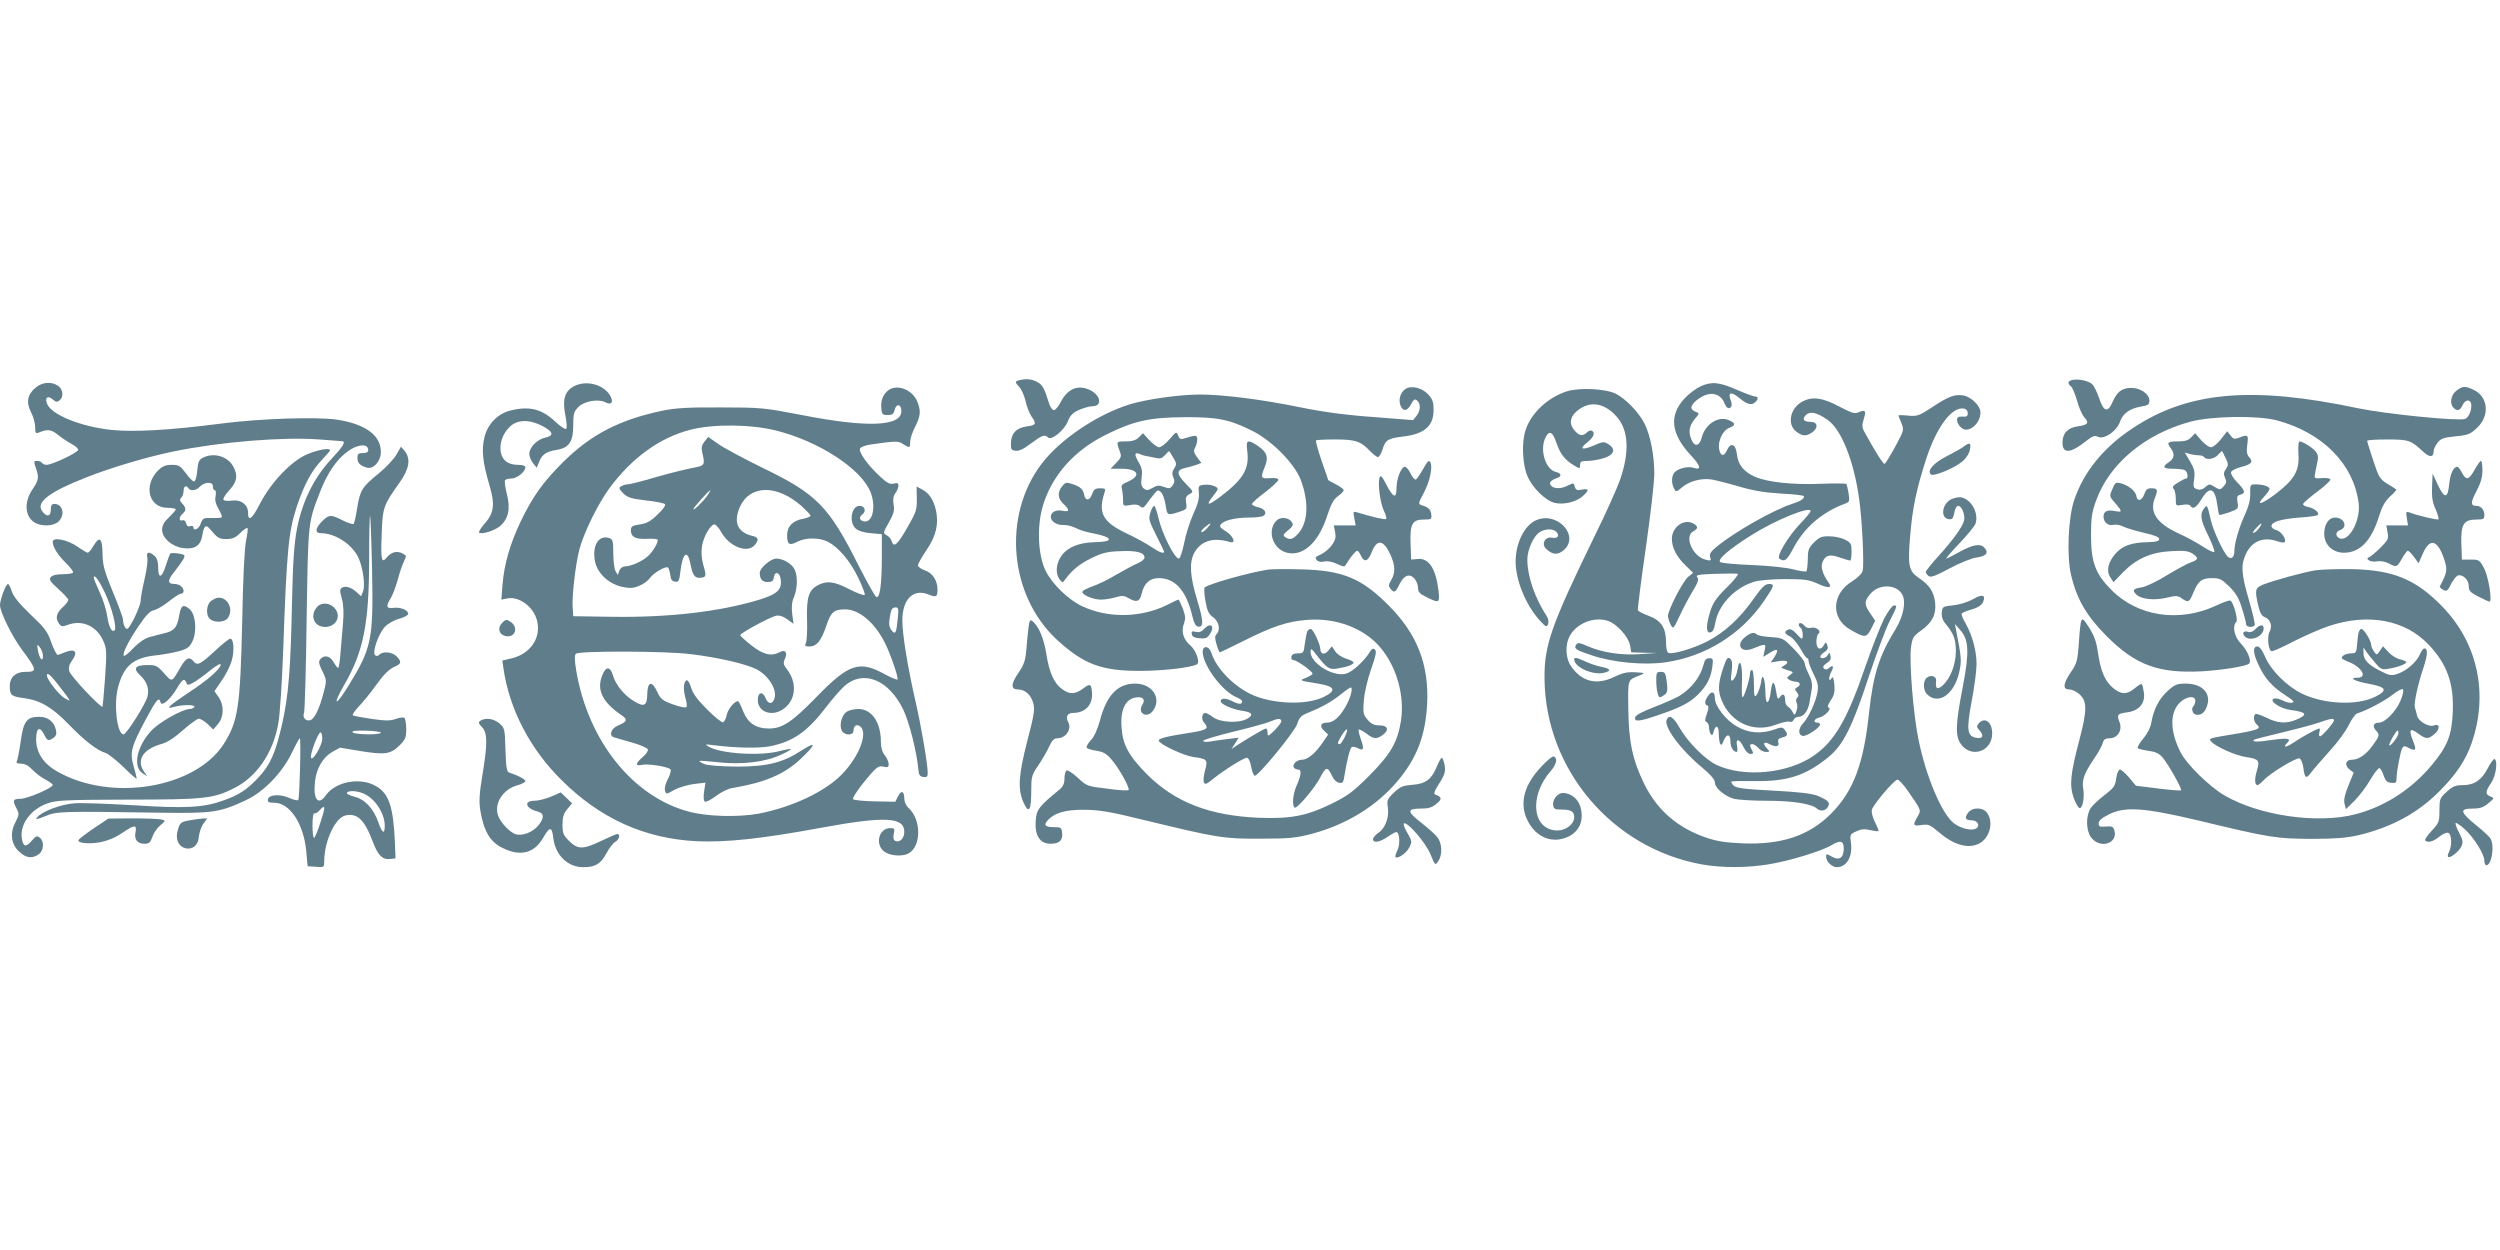 <?xml version="1.0" standalone="no"?>
<!DOCTYPE svg PUBLIC "-//W3C//DTD SVG 20010904//EN"
 "http://www.w3.org/TR/2001/REC-SVG-20010904/DTD/svg10.dtd">
<svg version="1.0" xmlns="http://www.w3.org/2000/svg"
 width="1280pt" height="640pt" viewBox="0 0 1280 640"
 preserveAspectRatio="xMidYMid meet">
<g transform="translate(0,640) scale(0.1,-0.1)"
fill="#607d8b" stroke="none">
<path d="M5218 4453 c-23 -6 -22 -9 1 -35 11 -11 25 -43 32 -72 6 -28 20 -63
30 -78 27 -38 24 -45 -22 -51 -54 -7 -81 -34 -83 -84 -1 -34 2 -38 24 -41 17
-2 43 10 79 38 57 42 70 47 87 30 17 -17 83 37 101 82 12 31 26 45 57 59 23
10 54 19 69 19 55 0 42 61 -19 86 -60 25 -110 1 -145 -68 -11 -21 -26 -38 -33
-38 -8 0 -20 17 -26 38 -23 75 -33 93 -61 107 -27 15 -57 17 -91 8z"/>
<path d="M10608 4454 c-22 -6 -23 -18 -4 -33 7 -6 21 -39 31 -74 9 -34 26 -72
37 -84 26 -28 18 -39 -34 -46 -51 -7 -78 -35 -78 -83 0 -59 41 -56 121 8 33
26 43 30 62 21 31 -14 95 30 111 77 14 42 49 68 106 78 38 6 45 11 45 31 0 34
-47 66 -96 65 -47 -2 -70 -20 -94 -75 -24 -53 -44 -47 -67 21 -10 30 -26 63
-36 73 -19 18 -74 29 -104 21z"/>
<path d="M182 4415 c-42 -35 -49 -75 -23 -126 12 -22 21 -56 21 -75 0 -31 3
-35 18 -29 45 19 64 17 100 -12 20 -17 52 -37 70 -47 17 -9 32 -22 32 -29 0
-14 -133 -77 -162 -77 -9 0 -20 5 -23 10 -3 6 -15 10 -25 10 -18 0 -18 -2 -5
-40 15 -43 13 -59 -17 -103 -45 -64 -42 -139 7 -171 35 -23 100 -21 125 4 35
35 21 90 -22 90 -13 0 -18 -8 -18 -31 0 -36 -24 -37 -46 -3 -29 44 42 97 226
169 128 51 317 107 451 134 239 49 559 75 744 61 61 -5 113 -9 118 -9 19 -2 2
-29 -59 -94 -87 -94 -146 -214 -173 -352 -15 -77 -21 -164 -26 -380 -7 -346
-18 -478 -51 -624 -33 -145 -60 -207 -121 -272 -58 -62 -99 -89 -178 -117
-102 -37 -193 -42 -458 -25 -133 8 -271 13 -307 10 -68 -5 -164 -41 -189 -71
-12 -14 -5 -13 40 5 60 25 78 26 584 18 276 -4 309 1 444 64 90 42 184 138
234 240 20 42 39 77 42 77 7 0 -1 -309 -8 -316 -4 -4 -24 1 -45 10 -48 22
-105 18 -110 -6 -3 -15 4 -18 32 -18 80 0 151 -108 164 -248 l7 -77 43 -3 c42
-3 42 -3 42 30 1 103 56 221 109 233 61 13 98 -22 141 -138 25 -66 49 -90 87
-85 l28 3 -3 80 c-8 183 -30 252 -97 290 -79 47 -206 24 -256 -46 -40 -57 -67
-23 -56 72 8 67 41 122 88 149 l40 22 108 -18 c124 -20 152 -15 198 31 29 29
33 40 33 83 0 28 -5 54 -10 57 -6 3 -25 1 -44 -6 -27 -10 -52 -10 -122 0 -48
7 -92 15 -97 18 -5 3 9 24 31 47 21 22 59 68 82 101 47 65 73 91 108 105 27
12 28 24 2 50 -22 22 -69 27 -88 8 -8 -8 -15 -9 -22 -2 -15 15 18 110 51 145
15 16 46 34 73 41 25 7 46 18 46 25 0 19 -39 35 -72 31 -38 -6 -44 6 -20 45
11 17 28 61 38 97 9 36 24 78 31 93 8 16 13 30 11 32 -34 28 -69 25 -98 -9
-26 -33 -31 -14 -26 113 5 144 8 152 91 269 51 71 59 122 27 163 l-19 22 -23
-40 c-12 -22 -53 -66 -91 -97 -86 -70 -95 -85 -110 -176 -6 -41 -15 -78 -18
-82 -4 -4 -29 4 -55 17 -63 32 -71 31 -107 -4 -35 -36 -38 -61 -6 -61 73 0
159 -56 192 -125 23 -50 36 -140 24 -172 l-10 -26 -22 20 c-28 26 -58 35 -76
24 -12 -8 -12 -16 -1 -55 9 -32 11 -73 6 -129 -4 -45 -10 -115 -13 -154 -3
-40 -8 -73 -12 -73 -3 0 -14 14 -23 30 -18 32 -48 39 -68 15 -10 -12 -8 -24
11 -62 22 -46 22 -48 6 -109 -22 -85 -48 -138 -71 -142 -22 -5 -39 17 -29 38
3 8 10 224 13 480 8 504 6 490 70 655 37 94 84 164 142 205 43 32 92 39 101
16 7 -19 -1 -26 -30 -26 -18 0 -23 -6 -23 -24 0 -26 13 -40 47 -50 34 -11 73
32 73 80 0 85 -78 142 -222 165 -105 16 -400 6 -598 -20 -263 -34 -445 -44
-561 -32 -157 17 -307 78 -328 134 -13 31 4 44 29 22 16 -14 22 -15 35 -5 22
18 18 57 -7 74 -34 24 -82 20 -116 -9z m1723 -936 c7 -356 -2 -397 -122 -592
-68 -110 -83 -101 -18 11 97 169 125 312 125 642 0 123 2 221 5 219 2 -3 7
-129 10 -280z m45 -830 c0 -13 -138 -11 -145 2 -5 7 18 9 69 8 42 -1 76 -6 76
-10z m-300 -31 c0 -35 -53 -123 -58 -96 -4 20 37 128 49 128 5 0 9 -14 9 -32z
m207 -279 c60 -23 112 -100 113 -166 0 -47 -13 -41 -33 17 -25 71 -69 118
-123 131 -24 6 -41 15 -38 20 7 12 47 11 81 -2z m-216 -149 c-14 -44 -29 -80
-33 -80 -5 0 -8 30 -8 66 0 36 4 63 9 60 4 -3 16 3 26 14 32 35 33 22 6 -60z"/>
<path d="M2940 4423 c-49 -25 -62 -69 -45 -151 7 -38 9 -65 3 -68 -5 -3 -31
14 -57 39 -68 64 -133 79 -228 55 -65 -16 -117 -70 -133 -138 -15 -64 -9 -125
25 -241 31 -103 25 -146 -27 -204 -17 -20 -28 -38 -25 -42 12 -11 77 9 107 33
43 37 55 90 35 165 -8 34 -13 65 -9 70 3 5 18 9 33 9 28 0 71 35 71 58 0 7
-15 12 -38 12 -49 0 -80 22 -88 65 -8 45 10 95 46 130 39 37 99 39 167 4 57
-30 61 -50 13 -60 -40 -9 -80 -50 -80 -83 0 -13 9 -34 19 -47 l19 -24 12 29
c14 38 36 54 87 62 66 10 88 41 88 125 0 61 3 71 26 95 31 31 103 43 139 24
29 -15 42 -1 27 29 -31 61 -122 87 -187 54z"/>
<path d="M8705 4421 c-22 -10 -59 -38 -82 -63 -78 -86 -68 -179 33 -288 53
-56 57 -79 14 -65 -27 9 -76 -3 -95 -22 -17 -17 -19 -56 -4 -84 10 -19 11 -19
40 5 38 33 100 49 153 41 22 -4 86 -20 140 -36 71 -21 132 -31 213 -36 63 -3
116 -9 118 -13 7 -11 -15 -26 -60 -40 -93 -30 -288 -140 -383 -217 -33 -27
-41 -39 -36 -55 6 -19 3 -20 -22 -14 -68 16 -113 120 -64 146 26 14 25 26 -1
40 -47 26 -109 -19 -109 -78 0 -46 23 -91 70 -137 l39 -38 -24 -19 c-28 -22
-105 -171 -105 -202 1 -11 7 -32 14 -45 13 -23 14 -22 45 44 17 37 47 94 67
127 28 46 33 62 24 73 -10 11 5 14 92 17 57 2 108 2 115 0 6 -2 -19 -34 -56
-70 -53 -52 -71 -79 -84 -121 -23 -71 -23 -114 0 -109 12 2 20 17 25 48 16 93
100 182 201 212 24 7 93 13 157 13 100 0 122 -3 168 -24 55 -25 75 -22 54 7
-31 43 -42 81 -30 106 15 34 37 40 89 21 24 -8 47 -15 52 -15 4 0 7 20 7 45 0
40 -3 46 -32 61 -18 10 -54 18 -80 18 -41 1 -52 -4 -80 -31 -28 -28 -32 -39
-32 -87 -1 -30 -4 -57 -7 -61 -4 -3 -35 1 -68 10 -35 9 -128 19 -211 22 -82 3
-155 10 -162 15 -18 12 45 66 156 136 126 80 306 153 306 125 0 -5 -22 -32
-48 -59 -67 -70 -129 -173 -111 -185 27 -17 38 -8 71 54 55 105 145 183 261
227 27 10 28 12 22 53 -4 23 -9 45 -11 49 -2 3 -62 4 -132 1 -142 -6 -273 8
-337 36 -58 26 -86 62 -92 115 -6 53 -32 63 -51 21 -13 -29 -27 -32 -36 -9
-17 43 10 109 49 124 33 12 31 25 -4 39 -53 23 -121 -21 -138 -89 -11 -43 -35
-50 -51 -15 -19 41 -14 74 14 108 26 31 26 31 5 39 -12 4 -21 13 -21 21 0 21
43 56 80 67 40 11 75 -6 90 -46 10 -25 24 -31 34 -15 4 5 2 21 -4 35 -14 39 5
42 47 7 40 -33 62 -38 81 -19 16 16 15 28 -3 28 -7 0 -50 16 -94 35 -89 39
-128 43 -186 16z"/>
<path d="M4563 4410 c-34 -14 -55 -53 -51 -97 3 -35 6 -38 33 -38 23 0 30 5
35 25 9 36 35 32 35 -5 0 -79 -175 -86 -515 -19 -188 36 -203 38 -410 38 -171
1 -232 -3 -300 -17 -220 -47 -363 -121 -506 -262 -104 -103 -158 -179 -220
-309 -53 -112 -83 -217 -91 -319 l-6 -77 30 6 c60 12 133 -41 152 -111 24 -88
-31 -171 -127 -195 l-50 -12 5 -36 c30 -212 136 -416 298 -576 198 -197 424
-299 690 -313 149 -7 333 12 640 69 327 60 425 55 425 -21 0 -32 -22 -56 -45
-47 -10 4 -13 14 -9 36 6 27 4 30 -18 30 -58 0 -79 -82 -32 -119 29 -23 92
-28 125 -11 67 36 67 174 0 234 -12 11 -21 31 -21 47 0 39 -16 45 -32 12 l-14
-28 -104 2 c-57 1 -107 6 -112 11 -5 5 21 45 58 91 62 75 70 81 96 76 23 -6
28 -3 28 13 0 11 -9 31 -20 45 -13 16 -20 40 -20 70 0 99 -47 167 -115 167
-22 0 -50 -7 -61 -15 -25 -17 -38 -69 -24 -96 14 -26 60 -26 60 0 0 26 17 36
35 21 40 -33 -6 -153 -93 -243 -86 -90 -257 -170 -428 -203 -105 -19 -265 -15
-359 11 -287 77 -515 364 -575 723 -9 56 -9 77 -1 85 15 15 459 14 586 -2 148
-18 288 -51 341 -79 59 -32 102 -101 90 -145 -8 -34 -33 -35 -46 -2 -15 38
-40 32 -40 -9 0 -66 81 -89 139 -40 58 48 61 133 9 199 -17 22 -19 30 -9 52
15 33 1 49 -27 34 -43 -23 -84 -13 -144 34 -32 25 -58 49 -58 53 1 11 151 92
182 99 18 4 37 -2 59 -18 l32 -23 -7 51 c-4 35 -2 61 9 86 18 43 20 106 4 140
-13 30 -59 57 -94 57 -29 0 -85 -48 -85 -73 0 -32 13 -47 40 -47 22 0 29 5 32
23 5 37 33 27 36 -15 4 -49 -21 -71 -112 -99 -202 -61 -459 -91 -751 -87
l-200 3 -3 45 c-4 57 14 217 34 295 22 86 96 236 154 315 116 157 259 260 416
300 117 30 310 28 440 -5 217 -55 431 -194 480 -312 29 -69 15 -153 -26 -153
-27 0 -36 21 -15 36 22 16 13 44 -14 44 -42 0 -56 -83 -20 -116 13 -12 42 -21
78 -24 l56 -5 0 -125 c-1 -138 -10 -203 -28 -197 -6 2 -47 75 -92 163 -151
301 -213 364 -485 496 -102 50 -207 106 -234 126 l-50 35 -19 -24 c-14 -17
-17 -31 -12 -54 16 -67 15 -69 -50 -81 -33 -6 -117 -27 -187 -47 -70 -21 -135
-37 -145 -37 -10 0 -25 -5 -33 -10 -13 -8 -11 -13 11 -36 23 -22 40 -27 115
-36 49 -5 93 -14 98 -19 6 -5 -8 -26 -37 -53 -35 -35 -56 -46 -91 -51 -39 -6
-46 -11 -46 -30 0 -34 23 -46 79 -44 28 2 53 0 57 -3 8 -9 -20 -59 -48 -85
-27 -26 -88 -53 -118 -53 -12 0 -24 -9 -29 -22 l-8 -22 -12 21 c-6 12 -11 53
-11 92 0 61 -3 70 -20 76 -53 17 -87 -33 -75 -112 12 -79 94 -143 185 -143 31
0 79 25 97 50 19 27 83 64 93 54 5 -5 10 -22 12 -39 2 -22 9 -31 24 -33 19 -3
22 3 28 55 11 93 37 111 51 36 11 -59 23 -75 53 -71 29 3 30 9 11 73 -7 24 -9
59 -5 87 7 50 44 113 64 113 7 0 23 -18 35 -40 42 -74 132 -109 170 -67 24 27
21 41 -10 48 -77 18 -99 70 -65 148 51 114 189 117 316 5 25 -23 46 -45 46
-49 0 -5 -17 -12 -37 -16 -54 -9 -83 -39 -83 -85 0 -47 11 -54 52 -33 43 23
114 22 157 0 55 -29 114 -98 155 -184 22 -45 37 -85 33 -88 -4 -4 -39 9 -78
29 -77 40 -114 45 -159 22 -49 -25 -61 -61 -58 -177 2 -57 -1 -111 -6 -120 -7
-15 -3 -18 18 -18 37 0 60 28 86 104 24 73 39 86 98 86 70 0 150 -67 202 -170
29 -57 72 -182 65 -189 -3 -3 -32 9 -63 26 -132 73 -185 56 -352 -116 -124
-127 -174 -161 -242 -161 -68 0 -109 28 -133 88 -11 29 -23 52 -26 52 -19 0
-51 -40 -58 -69 -3 -19 -12 -36 -19 -39 -7 -2 -43 27 -81 65 -49 49 -73 81
-82 111 -7 24 -17 41 -23 39 -16 -5 -19 -46 -7 -89 7 -21 9 -43 6 -48 -3 -5
-32 0 -68 13 -55 20 -64 27 -82 65 -27 59 -50 53 -51 -13 -1 -59 -16 -67 -68
-35 -50 30 -93 83 -107 130 -15 51 -38 50 -57 -2 -28 -72 5 -136 102 -201 31
-21 27 -32 -20 -52 -35 -14 -48 -51 -21 -60 6 -2 47 -14 90 -26 44 -12 81 -28
84 -36 3 -7 -9 -24 -26 -39 -38 -32 -40 -48 -3 -40 30 7 131 -9 145 -23 4 -4
-1 -27 -13 -49 -13 -24 -19 -49 -15 -61 6 -19 7 -18 48 5 24 13 69 26 101 30
l58 7 -7 -45 c-4 -28 -3 -48 4 -52 5 -4 31 9 56 28 25 19 62 38 83 41 167 28
267 70 350 148 80 76 84 94 10 47 -101 -66 -179 -85 -338 -85 -84 1 -146 6
-164 13 -16 7 -27 14 -25 16 2 2 46 -1 98 -7 118 -13 239 1 318 38 31 14 54
27 52 29 -2 3 -29 -2 -59 -10 -102 -26 -305 -13 -365 25 -17 11 -14 11 25 6
119 -15 232 -17 292 -6 119 24 191 74 288 201 32 42 74 90 94 108 97 85 227
32 301 -122 31 -65 69 -216 77 -306 2 -28 8 -36 26 -38 17 -3 22 2 22 19 0 45
-33 239 -61 361 -41 178 -69 349 -69 421 0 108 55 164 132 134 42 -17 48 -14
48 25 0 46 -26 85 -65 98 -19 6 -35 18 -35 26 0 7 20 43 44 78 49 72 63 133
48 204 -13 54 -35 88 -71 106 l-28 15 1 -62 c1 -57 -3 -69 -49 -149 -51 -89
-69 -104 -80 -68 -3 11 -15 25 -26 30 -18 10 -18 13 12 65 25 45 30 62 24 92
-4 27 -1 44 9 58 9 11 16 28 16 38 0 13 -5 16 -24 11 -20 -5 -35 3 -74 40 -61
57 -106 121 -99 139 3 8 27 17 54 21 132 19 142 19 167 2 34 -21 36 -21 36 12
0 15 11 49 25 76 29 57 31 83 11 131 -22 53 -86 84 -133 65z m-941 -547 c-24
-33 -72 -80 -72 -70 0 8 80 97 87 97 2 0 -5 -12 -15 -27z m974 -635 c-7 -72
-12 -80 -33 -53 -10 14 -13 32 -8 59 7 48 12 56 32 56 13 0 15 -9 9 -62z"/>
<path d="M7197 4409 c-26 -15 -38 -54 -27 -84 13 -34 36 -31 55 6 13 25 19 28
31 18 19 -16 18 -52 -4 -79 l-17 -21 -205 16 c-141 10 -258 26 -375 50 -195
40 -394 65 -510 65 -107 0 -274 -24 -360 -50 -168 -52 -359 -181 -453 -306
-202 -268 -164 -676 82 -902 135 -123 226 -157 421 -157 119 0 266 17 294 34
16 10 -5 71 -34 96 -36 30 -48 71 -34 110 10 28 9 41 -5 79 -10 25 -20 46 -22
46 -3 0 -27 -11 -54 -25 -134 -68 -303 -72 -437 -10 -71 32 -157 115 -190 184
-39 80 -45 227 -13 333 47 155 161 283 324 363 140 70 223 88 401 89 171 1
231 -12 349 -71 99 -50 213 -166 245 -248 44 -115 39 -222 -14 -279 -26 -28
-41 -32 -65 -16 -13 9 -10 14 15 35 25 20 28 28 19 42 -15 24 -58 28 -78 8
-50 -50 -21 -144 50 -164 82 -23 163 48 207 182 22 67 35 91 58 107 16 12 29
25 29 30 0 5 -18 19 -40 30 -22 11 -40 21 -40 23 0 1 -15 46 -34 99 -18 54
-31 100 -28 103 3 3 48 5 99 5 103 0 130 -9 177 -59 17 -17 35 -31 41 -31 7 0
17 18 24 40 14 47 27 56 106 65 108 13 155 54 155 136 0 39 -5 55 -27 79 -31
34 -86 48 -116 29z"/>
<path d="M12576 4399 c-28 -22 -35 -66 -14 -87 19 -19 34 -14 46 13 13 29 39
33 44 8 6 -28 -12 -72 -31 -78 -37 -12 -413 26 -549 55 -543 115 -871 86
-1155 -104 -147 -97 -249 -223 -297 -366 -31 -91 -39 -287 -16 -385 29 -122
79 -209 181 -311 148 -149 266 -193 490 -181 104 6 228 26 241 40 13 13 -9 67
-42 101 -35 36 -46 90 -24 112 10 10 -14 99 -30 109 -4 3 -37 -8 -72 -25 -190
-89 -404 -57 -539 81 -81 81 -103 142 -103 279 0 88 4 116 26 177 68 189 250
341 483 404 108 29 347 33 445 6 232 -63 389 -222 416 -420 12 -83 -42 -192
-90 -185 -27 4 -33 34 -7 43 44 14 25 65 -24 65 -32 0 -55 -35 -55 -83 0 -56
43 -97 101 -97 81 0 140 60 179 185 16 52 31 78 57 103 20 17 34 34 32 36 -2
2 -23 15 -46 29 -38 24 -44 34 -72 119 -17 51 -31 96 -31 101 0 4 46 7 103 7
110 0 121 -4 184 -63 32 -30 53 -29 53 2 0 10 9 30 20 44 17 22 32 27 92 33
64 6 76 11 110 43 67 62 58 160 -17 195 -43 21 -57 20 -89 -5z"/>
<path d="M8021 4396 c-98 -32 -184 -113 -211 -201 -20 -63 -15 -174 11 -234
25 -59 94 -126 140 -136 45 -10 106 4 139 32 38 32 38 44 -1 36 -25 -5 -31 -2
-36 15 -5 20 -7 20 -34 7 -35 -19 -73 -19 -88 -1 -12 14 -2 27 32 39 25 9 21
24 -8 31 -53 13 -83 115 -52 176 19 39 37 30 56 -28 20 -57 43 -87 90 -115 30
-18 31 -18 31 2 0 18 6 21 38 21 20 0 57 6 82 14 54 16 65 46 26 71 -23 15
-28 15 -76 -6 -61 -26 -77 -18 -32 17 32 26 41 48 22 59 -6 3 -17 -1 -26 -10
-22 -21 -42 -16 -67 17 -27 36 -15 73 32 105 61 41 130 26 189 -41 60 -69 66
-176 18 -319 -14 -41 -75 -178 -137 -303 -217 -446 -253 -549 -251 -719 4
-465 347 -869 807 -951 103 -18 226 -18 343 1 103 17 268 67 316 96 48 29 66
25 66 -15 0 -48 -23 -64 -61 -42 -28 16 -29 16 -29 -2 0 -23 30 -52 54 -52 51
0 82 54 73 124 -6 42 -5 45 26 59 25 12 43 14 72 7 22 -5 41 -7 43 -5 2 1 -6
22 -18 45 -12 24 -19 52 -16 64 6 25 111 150 130 154 7 2 30 -23 52 -54 73
-106 71 -100 52 -135 -26 -44 -23 -50 20 -43 35 5 43 2 88 -36 76 -66 151 -88
207 -59 54 28 76 108 41 157 -21 30 -77 30 -98 0 -19 -26 -13 -38 20 -38 28 0
44 -27 23 -41 -22 -15 -78 -2 -115 26 -62 47 -144 241 -182 432 -26 127 -47
389 -38 466 7 52 11 59 51 88 59 42 79 83 73 144 -7 55 -29 90 -85 127 -50 34
-56 62 -43 213 11 141 32 240 81 392 54 167 133 273 195 261 11 -2 19 -12 19
-23 0 -16 -6 -20 -27 -18 -21 1 -28 -3 -28 -17 0 -22 25 -50 45 -50 38 0 75
43 75 89 0 32 -46 78 -86 86 -45 8 -78 -4 -166 -63 -63 -41 -72 -44 -118 -40
-27 3 -50 3 -50 1 0 -2 7 -20 15 -39 14 -35 14 -37 -31 -120 -25 -46 -50 -86
-54 -89 -7 -4 -47 59 -107 169 -9 17 -10 31 -1 59 14 44 9 51 -24 37 -21 -10
-35 -6 -102 29 -84 45 -136 52 -186 26 -64 -33 -82 -116 -34 -154 32 -25 52
-26 82 -5 33 23 29 54 -7 54 -37 0 -46 13 -25 35 21 21 55 14 109 -23 72 -48
137 -211 164 -408 15 -102 26 -334 18 -366 -4 -15 -25 -36 -55 -55 -105 -65
-109 -190 -8 -247 74 -43 82 -42 106 4 l21 42 -25 37 c-32 46 -32 62 0 100 44
53 135 51 164 -4 20 -37 5 -111 -34 -175 -85 -138 -115 -234 -136 -425 -28
-267 -80 -405 -195 -521 -113 -113 -253 -160 -454 -152 -90 4 -133 11 -190 31
-144 50 -247 141 -312 272 -60 123 -80 215 -82 384 -2 156 -5 148 58 173 30
12 30 13 -23 16 -41 2 -65 -3 -108 -24 -90 -44 -167 -24 -221 56 -27 39 -30
106 -8 150 35 68 125 105 198 81 46 -16 104 -80 113 -125 l6 -36 67 -2 66 -1
-85 -6 c-98 -7 -193 7 -270 40 -43 19 -53 20 -60 8 -13 -20 -2 -27 79 -54 107
-37 270 -52 378 -36 204 29 388 143 504 313 54 79 57 88 26 88 -20 0 -36 -16
-80 -78 -69 -98 -145 -168 -234 -215 -69 -36 -176 -68 -200 -60 -8 3 -13 24
-13 56 0 73 -26 111 -89 134 -28 10 -53 23 -55 29 -2 6 16 148 40 315 24 167
44 340 44 384 0 95 -20 196 -50 256 -28 56 -94 125 -145 152 -51 27 -189 34
-254 13z"/>
<path d="M5988 4151 c-19 -22 -43 -41 -53 -41 -9 0 -32 16 -50 36 l-33 36 -21
-21 c-15 -15 -34 -21 -66 -21 -50 0 -50 0 -33 -47 11 -30 10 -35 -17 -63 l-29
-30 56 0 c86 0 103 -36 31 -67 -29 -12 -34 -18 -29 -36 3 -12 6 -37 6 -56 0
-33 1 -33 36 -27 23 5 41 3 51 -6 13 -11 18 -9 32 10 9 13 26 35 38 50 20 25
23 26 38 11 9 -9 19 -38 23 -65 8 -54 9 -54 69 -35 39 13 41 15 36 46 -4 27
-1 35 17 45 22 12 22 12 -20 55 -48 49 -48 70 2 80 18 4 43 11 56 16 l23 9
-22 29 c-17 23 -19 33 -10 49 6 11 11 31 11 43 0 22 -7 23 -67 4 -18 -6 -25
-2 -31 15 -8 22 -10 21 -44 -19z m19 -94 c18 -30 18 -35 5 -55 -11 -17 -12
-28 -5 -45 8 -17 7 -28 -3 -42 -12 -17 -18 -18 -45 -8 -24 9 -35 9 -58 -5 -25
-14 -31 -14 -45 -3 -13 11 -15 24 -11 56 5 32 2 49 -15 78 -24 41 -22 54 7 42
10 -5 27 -10 38 -11 11 -2 31 -6 45 -9 19 -5 31 -1 44 14 11 12 20 21 22 21 1
0 11 -15 21 -33z"/>
<path d="M11371 4151 c-18 -23 -41 -41 -51 -41 -10 0 -32 16 -50 36 l-31 36
-20 -21 c-15 -16 -32 -21 -69 -21 -53 0 -58 -5 -35 -36 21 -28 18 -51 -10 -70
-36 -24 -31 -34 19 -34 24 0 51 -3 60 -6 16 -6 23 -44 9 -44 -5 0 -23 -9 -42
-21 -25 -15 -31 -23 -22 -32 6 -6 11 -28 11 -49 0 -39 0 -39 34 -33 20 4 36 2
40 -4 13 -21 31 -11 58 34 42 69 69 57 81 -33 3 -24 7 -46 10 -48 2 -2 25 4
51 13 46 17 48 19 42 52 -4 27 -2 34 14 38 29 8 25 22 -16 64 -21 22 -34 44
-31 52 3 8 26 19 51 26 53 13 64 26 42 50 -12 13 -15 29 -10 64 7 51 4 54 -42
36 -24 -9 -30 -7 -44 12 l-17 21 -32 -41z m24 -96 c15 -30 15 -36 2 -56 -12
-16 -13 -27 -5 -45 9 -19 8 -28 -7 -44 -17 -19 -19 -19 -46 -3 -26 16 -29 16
-48 -1 -13 -12 -27 -16 -41 -11 -20 6 -22 12 -16 52 5 37 1 52 -21 91 l-27 45
25 -7 c13 -4 34 -7 46 -7 12 0 25 -4 28 -9 10 -17 51 -11 70 10 10 11 19 20
21 20 2 0 10 -16 19 -35z"/>
<path d="M6386 4090 c12 -90 -21 -145 -139 -234 -63 -47 -76 -46 -37 3 30 39
31 40 10 51 -12 6 -35 10 -53 8 -31 -3 -32 -5 -29 -42 3 -27 -5 -58 -28 -107
-17 -38 -39 -105 -47 -149 -9 -44 -21 -80 -27 -80 -23 0 -88 131 -106 213 -7
31 -17 57 -21 57 -4 0 -13 -15 -19 -34 -10 -32 -8 -41 29 -115 23 -44 41 -83
41 -86 0 -12 -24 -3 -64 24 -23 16 -81 48 -128 70 -122 58 -147 104 -113 209
7 19 4 22 -23 22 -25 0 -32 -6 -41 -31 -11 -33 -34 -35 -40 -3 -5 29 -19 42
-59 55 -32 11 -37 10 -54 -11 -25 -31 -23 -62 7 -90 33 -31 32 -43 -5 -35 -32
7 -60 -7 -60 -31 0 -23 30 -43 63 -42 18 1 46 -6 62 -14 17 -9 46 -19 65 -23
81 -16 111 -27 107 -38 -2 -8 -29 -12 -73 -13 -84 -2 -145 -29 -174 -77 -24
-38 -26 -86 -5 -113 15 -19 15 -19 30 1 35 47 73 78 134 108 54 26 80 33 147
35 84 4 124 -7 124 -33 0 -8 -17 -22 -37 -30 -21 -9 -69 -35 -107 -57 -38 -23
-92 -50 -120 -59 -28 -10 -52 -22 -54 -28 -5 -15 53 -41 94 -41 20 0 54 5 76
12 34 10 44 9 69 -6 38 -22 55 -16 64 23 12 54 41 81 88 81 84 0 141 -64 172
-195 7 -33 17 -51 28 -53 30 -6 30 26 -3 134 -38 125 -42 196 -14 246 35 60
97 78 181 53 35 -11 17 33 -24 57 -26 16 -31 23 -22 34 16 20 75 34 144 34 33
0 66 4 74 9 21 14 6 37 -28 44 -17 4 -31 11 -31 16 0 6 30 33 68 61 37 29 67
57 67 63 0 8 -15 11 -42 9 -48 -4 -50 1 -28 56 21 49 13 76 -32 107 -56 38
-65 34 -57 -25z m-206 -395 c-13 -14 -26 -22 -29 -19 -3 3 5 14 18 25 33 27
39 24 11 -6z"/>
<path d="M11768 4075 c6 -85 -21 -131 -117 -204 -73 -55 -105 -63 -58 -13 15
16 27 33 27 39 0 12 -33 23 -72 23 -26 0 -28 -2 -27 -47 1 -32 -8 -67 -26
-106 -31 -66 -55 -149 -55 -189 0 -32 -17 -45 -35 -27 -23 24 -73 132 -85 184
-19 82 -19 83 -36 61 -22 -30 -17 -59 23 -140 20 -42 34 -78 30 -82 -4 -4 -30
9 -59 28 -29 19 -86 50 -126 68 -111 51 -149 110 -118 183 16 40 13 47 -21 47
-18 0 -27 -8 -34 -30 -13 -35 -36 -40 -41 -9 -4 25 -41 55 -81 65 -24 6 -29 2
-42 -31 -16 -36 -15 -37 15 -71 37 -43 37 -48 0 -41 -40 9 -60 -1 -60 -28 0
-29 24 -49 51 -42 12 3 35 -1 50 -9 16 -8 64 -22 106 -32 54 -12 78 -22 78
-32 0 -11 -15 -15 -61 -16 -81 -2 -127 -18 -163 -59 -38 -44 -48 -88 -26 -121
l16 -25 47 49 c69 71 145 105 248 110 66 4 89 1 109 -12 33 -22 32 -32 -7 -45
-18 -6 -73 -36 -123 -66 -49 -31 -107 -58 -128 -62 -46 -7 -52 -15 -28 -38 27
-24 93 -30 156 -15 46 11 56 11 76 -4 34 -23 38 -21 60 32 25 59 42 72 96 72
38 0 49 -6 88 -44 33 -33 49 -60 64 -111 12 -37 21 -73 21 -81 0 -15 35 -19
44 -5 3 5 -10 62 -29 127 -40 137 -43 181 -15 240 31 64 90 87 159 63 18 -6
35 -9 38 -5 12 12 -17 56 -42 62 -14 3 -25 13 -25 20 0 22 46 36 142 44 48 3
91 9 94 13 12 11 -15 34 -47 41 -17 3 -29 10 -27 16 1 5 34 34 73 63 38 28 68
57 67 62 -2 6 -21 9 -44 7 -40 -3 -40 -2 -34 28 3 16 9 44 12 60 5 22 1 36
-12 51 -19 21 -66 49 -81 49 -5 0 -7 -29 -5 -65z m-200 -377 c-8 -12 -21 -24
-29 -26 -8 -3 -3 7 10 22 30 32 39 34 19 4z"/>
<path d="M10055 4114 c-11 -9 -51 -31 -88 -50 -67 -34 -102 -74 -81 -93 12
-13 123 33 162 67 19 16 35 41 38 60 7 35 -1 39 -31 16z"/>
<path d="M1575 4075 c-81 -33 -185 -141 -244 -254 -41 -80 -61 -94 -61 -45 0
40 -36 67 -81 61 -22 -3 -42 -1 -45 4 -3 6 10 28 30 49 40 44 45 74 21 120
-27 53 -100 75 -155 47 -21 -10 -26 -21 -30 -67 -3 -33 -10 -55 -17 -55 -6 0
-25 19 -42 43 -28 37 -35 42 -72 42 -31 0 -47 -7 -69 -28 -77 -77 -49 -192 47
-192 24 0 43 -4 43 -8 0 -4 -16 -22 -35 -41 -25 -23 -35 -41 -35 -63 0 -42 48
-85 105 -94 61 -9 93 12 101 66 8 50 18 57 41 29 37 -44 45 -49 83 -49 30 0
46 7 70 31 17 17 34 29 37 25 3 -3 0 -32 -7 -63 -8 -36 -16 -194 -20 -418 -10
-436 -21 -507 -93 -622 -145 -229 -578 -301 -854 -143 -71 40 -107 96 -108
163 0 59 17 72 40 28 17 -35 23 -37 50 -18 13 10 16 21 11 41 -10 42 -41 66
-85 66 -64 0 -81 -22 -95 -126 -7 -49 -16 -95 -20 -102 -5 -8 2 -12 22 -12 19
0 38 -10 58 -31 16 -17 46 -40 66 -50 21 -11 38 -23 38 -28 0 -15 -130 -71
-166 -71 -38 0 -41 -8 -19 -50 14 -27 13 -32 -6 -70 -30 -56 -22 -115 21 -152
34 -32 65 -35 98 -12 26 18 30 65 6 85 -14 11 -20 10 -40 -14 -29 -34 -42 -34
-50 -1 -19 75 38 159 130 191 45 16 93 18 411 19 392 0 439 5 546 60 114 57
198 181 224 330 8 43 19 212 25 374 18 514 27 607 70 738 40 118 77 185 135
245 19 20 35 38 35 42 0 13 -60 3 -115 -20z m-485 -166 c0 -11 4 -19 10 -19 5
0 7 -13 4 -30 -5 -20 0 -40 15 -66 12 -20 19 -39 16 -42 -3 -4 -26 -5 -51 -4
-42 1 -46 -1 -56 -28 -9 -29 -38 -42 -38 -19 0 6 -7 8 -16 5 -11 -4 -18 1 -21
15 -3 12 -11 18 -19 15 -19 -7 -18 18 1 34 19 16 19 29 -2 52 -13 14 -14 21
-5 30 7 7 12 22 12 35 0 24 14 31 25 13 10 -16 41 -12 59 9 9 10 28 19 41 19
18 0 25 -6 25 -19z"/>
<path d="M7287 4000 c-15 -27 -32 -52 -37 -55 -6 -3 -17 10 -27 29 -9 20 -23
36 -30 36 -19 0 -43 -61 -43 -111 0 -54 -17 -48 -52 20 -21 41 -29 50 -34 37
-11 -28 2 -130 21 -170 10 -20 15 -39 12 -43 -6 -5 -68 9 -146 33 -23 7 -24 6
-17 -29 l7 -37 -56 0 -56 0 7 -35 c5 -29 1 -41 -19 -69 -14 -18 -40 -39 -57
-46 -24 -10 -28 -15 -19 -27 8 -9 22 -12 39 -8 17 4 42 -1 65 -12 37 -17 38
-17 49 1 20 33 47 66 55 66 4 0 13 -11 19 -25 17 -37 37 -30 56 20 26 67 61
61 95 -15 25 -55 26 -93 4 -130 -14 -24 -14 -31 -4 -44 19 -23 25 -20 44 18
23 49 51 62 77 36 11 -11 20 -33 20 -48 0 -23 8 -32 45 -50 65 -32 67 -30 60
36 -14 111 -49 165 -105 160 l-35 -3 -3 84 c-3 100 9 121 70 121 37 0 39 2 36
26 -3 26 -14 37 -51 48 -16 5 -15 11 12 61 32 60 48 134 34 159 -7 12 -14 5
-36 -34z"/>
<path d="M12670 3995 c-29 -53 -44 -56 -65 -15 -9 17 -19 30 -24 30 -19 0 -36
-36 -41 -88 -7 -75 -24 -77 -58 -5 l-27 58 -3 -68 c-2 -51 2 -78 18 -114 11
-25 18 -49 15 -52 -5 -5 -110 20 -151 36 -15 5 -16 2 -11 -30 l6 -37 -56 0
-55 0 6 -36 c7 -32 3 -39 -36 -78 -24 -24 -50 -46 -58 -49 -25 -9 10 -28 42
-21 15 3 39 -1 57 -10 41 -22 43 -21 69 24 12 22 26 40 30 40 5 0 19 -14 32
-32 l23 -32 23 52 c35 80 76 68 109 -34 17 -52 14 -67 -23 -136 -2 -4 6 -12
17 -18 18 -9 23 -6 40 29 11 21 27 41 34 44 25 9 57 -21 57 -53 0 -25 7 -33
50 -55 27 -14 52 -25 56 -25 16 0 -6 134 -29 173 -21 40 -25 42 -67 42 l-45 0
-3 82 c-3 99 12 123 78 123 35 0 40 3 40 23 0 27 -17 47 -41 47 -31 0 -30 18
1 76 21 41 30 70 30 105 0 27 -3 49 -8 49 -4 0 -18 -20 -32 -45z"/>
<path d="M9993 3845 c-49 -21 -61 -97 -16 -103 18 -3 23 3 29 32 3 21 12 36
20 36 18 0 37 -47 30 -75 -8 -33 -56 -99 -129 -180 -37 -40 -67 -78 -67 -83 0
-5 6 -15 14 -21 11 -9 34 -1 108 39 55 29 114 53 141 56 49 7 61 26 35 52 -20
20 -59 13 -124 -23 -34 -19 -65 -35 -69 -35 -4 0 26 35 68 79 41 43 78 88 82
101 16 52 -19 119 -70 133 -11 3 -34 0 -52 -8z"/>
<path d="M7864 3736 c-59 -26 -104 -117 -104 -211 0 -95 51 -220 121 -299 33
-36 38 -39 45 -22 4 11 2 27 -6 40 -63 97 -100 206 -100 291 0 49 30 117 61
139 29 20 73 21 89 1 16 -20 5 -33 -24 -28 -35 7 -56 -32 -30 -57 33 -31 59
-33 90 -7 85 73 -34 202 -142 153z"/>
<path d="M270 3626 c0 -27 26 -68 69 -110 22 -22 38 -43 35 -48 -3 -4 -27 -8
-53 -8 -31 0 -53 -5 -61 -15 -10 -12 -4 -22 39 -61 28 -25 51 -50 51 -56 0 -5
-13 -23 -30 -38 -32 -30 -38 -56 -17 -84 11 -15 17 -15 42 -6 76 29 151 -5
185 -84 16 -37 17 -55 8 -186 -6 -80 -12 -147 -13 -148 -8 -9 -165 158 -170
181 -5 19 -1 35 15 57 30 42 15 60 -33 42 -17 -7 -36 -14 -41 -15 -6 -1 -20
27 -33 62 -19 57 -33 75 -107 145 -58 56 -88 93 -96 119 -6 20 -15 37 -19 37
-11 0 -41 -80 -41 -108 0 -35 61 -159 112 -228 79 -106 80 -114 16 -114 -48 0
-78 -28 -78 -72 0 -47 8 -54 70 -62 85 -11 146 -46 232 -135 79 -82 145 -133
188 -146 14 -4 55 -37 93 -73 37 -37 67 -63 67 -58 0 4 -7 33 -16 63 -20 70
-13 99 63 241 54 101 68 117 75 86 5 -24 51 16 84 72 28 47 38 53 48 29 5 -14
9 -14 34 -1 16 8 54 36 85 61 32 26 57 40 57 33 0 -22 -66 -80 -167 -146 -103
-69 -119 -85 -71 -71 44 12 111 12 103 -1 -3 -5 -14 -10 -23 -10 -37 0 -158
-68 -198 -112 -74 -80 -95 -184 -44 -217 l24 -16 -17 25 c-40 57 -5 114 87
140 31 8 68 32 112 71 37 33 74 59 82 59 9 0 29 -12 45 -27 l29 -28 24 28 c31
36 32 97 3 138 l-21 30 36 53 c21 29 44 75 52 102 15 51 11 114 -7 114 -6 0
-43 -29 -81 -65 -74 -68 -88 -75 -108 -50 -21 25 -38 17 -66 -32 -45 -78 -42
-77 -84 -30 -34 38 -42 42 -83 42 -66 0 -78 -17 -39 -53 35 -33 47 -69 37
-109 -9 -37 -107 -192 -122 -193 -33 -1 -52 150 -29 239 29 112 78 154 197
166 35 4 87 13 115 21 44 12 54 20 69 50 25 52 17 140 -15 166 -32 26 -43 19
-52 -30 -10 -62 -24 -80 -68 -92 -22 -5 -58 -15 -81 -21 -27 -7 -55 -26 -85
-56 -24 -26 -46 -44 -50 -41 -9 10 22 73 76 153 39 57 58 77 79 81 16 4 50 24
76 45 26 21 53 39 61 39 8 0 14 6 14 13 0 20 -21 37 -46 37 -37 0 -38 18 -1
63 18 23 39 52 46 64 10 20 9 23 -24 29 -20 3 -39 3 -43 0 -3 -4 -13 -30 -22
-58 -20 -67 -40 -75 -40 -15 0 30 -6 49 -18 60 -28 26 -45 22 -38 -8 4 -14 -3
-64 -14 -111 -11 -47 -20 -97 -20 -110 0 -28 -56 -144 -69 -144 -10 0 -21 24
-21 47 0 9 -23 73 -52 142 -44 107 -52 136 -53 195 -1 81 -15 94 -46 42 -11
-20 -25 -36 -30 -36 -4 0 -28 14 -52 31 -52 36 -127 51 -127 25z m269 -265
c34 -73 60 -176 48 -188 -14 -14 -30 17 -38 72 -4 30 -21 85 -38 121 -17 37
-31 71 -31 76 0 24 29 -16 59 -81z m-319 -320 c0 -35 -18 -14 -26 29 -5 33 -5
34 10 16 9 -11 16 -31 16 -45z m75 -143 c74 -96 73 -94 35 -72 -29 17 -90 95
-90 116 0 18 17 4 55 -44z"/>
<path d="M6495 3484 c-100 -15 -308 -74 -327 -92 -4 -4 -2 -36 4 -70 9 -51 17
-67 40 -83 30 -22 38 -65 16 -87 -9 -9 -8 -21 1 -52 6 -22 14 -40 17 -40 2 0
57 27 122 59 147 74 223 99 322 107 149 13 296 -43 378 -142 84 -100 124 -246
105 -374 -17 -110 -53 -171 -162 -281 -82 -82 -110 -103 -191 -143 -130 -64
-211 -79 -375 -73 -252 11 -428 79 -571 221 -96 97 -127 154 -132 247 -6 94
26 149 87 149 27 0 34 -15 20 -38 -28 -45 25 -73 55 -30 45 64 -5 138 -92 138
-90 0 -146 -59 -180 -188 -13 -48 -30 -84 -47 -102 -15 -16 -24 -33 -21 -38 3
-5 26 -13 51 -16 35 -6 51 -15 77 -46 39 -45 95 -147 86 -155 -3 -4 -53 -1
-109 7 -102 12 -105 13 -151 56 -26 24 -52 41 -57 37 -6 -3 -11 -22 -11 -41 0
-26 -7 -41 -26 -57 -106 -87 -117 -102 -121 -158 -6 -77 21 -119 76 -119 45 0
64 18 59 57 -3 25 -7 28 -40 28 -44 0 -55 9 -38 30 35 42 92 60 190 59 79 -1
131 -9 305 -52 384 -93 410 -97 600 -96 149 0 182 4 266 26 173 47 325 140
432 266 101 119 145 234 154 397 10 202 -51 359 -197 505 -139 140 -236 180
-450 185 -74 2 -148 1 -165 -1z"/>
<path d="M11855 3480 c-66 -11 -215 -52 -270 -74 -39 -17 -41 -27 -23 -106 9
-38 18 -54 34 -60 29 -11 40 -46 24 -75 -13 -24 -7 -90 9 -99 5 -3 55 19 112
49 57 29 139 65 181 79 201 68 391 33 511 -93 96 -101 132 -199 125 -350 -5
-116 -28 -174 -108 -269 -104 -125 -244 -214 -394 -252 -194 -49 -488 -6 -666
97 -79 46 -197 162 -227 224 -53 106 -54 200 -3 251 33 33 80 39 80 10 0 -10
-5 -23 -10 -28 -14 -14 -2 -44 19 -44 24 0 39 12 50 43 25 66 -23 117 -108
117 -45 0 -56 -5 -92 -37 -45 -41 -72 -94 -84 -161 -4 -26 -20 -58 -41 -83
-19 -23 -32 -44 -29 -49 2 -4 27 -10 54 -14 38 -5 55 -13 74 -35 31 -37 100
-161 94 -167 -3 -3 -56 1 -118 9 l-113 14 -35 42 c-20 23 -41 41 -47 41 -7 0
-15 -20 -19 -45 -5 -40 -13 -50 -60 -86 -29 -22 -61 -52 -71 -67 -25 -39 -24
-113 2 -149 46 -62 141 -32 119 38 -6 17 -14 20 -43 17 -31 -2 -37 0 -37 16 0
14 16 28 50 45 83 43 179 37 465 -31 365 -88 395 -92 575 -93 120 0 179 5 237
18 169 40 302 111 413 221 88 87 139 162 170 252 87 252 31 512 -151 699 -134
138 -249 186 -459 191 -71 1 -157 -1 -190 -6z"/>
<path d="M10101 3332 c-24 -14 -68 -28 -100 -31 -54 -6 -56 -7 -59 -37 -2 -21
4 -40 21 -60 40 -49 51 -77 51 -139 -1 -69 -27 -137 -67 -174 -28 -25 -39 -18
-34 24 2 23 -27 32 -48 15 -20 -16 -19 -65 1 -84 58 -59 142 0 166 116 12 57
11 68 -17 213 l-6 30 24 -27 c48 -52 51 -111 17 -292 -38 -194 -40 -254 -10
-296 53 -74 160 -38 160 55 0 59 -39 87 -70 50 -10 -13 -10 -19 4 -33 24 -28
20 -44 -11 -40 -52 6 -56 38 -28 188 14 73 25 158 25 190 0 67 -22 148 -56
208 -14 23 -23 46 -20 51 3 4 26 14 52 21 31 9 49 21 57 37 16 37 -3 43 -52
15z"/>
<path d="M1082 3324 c-26 -18 -30 -75 -6 -94 23 -20 75 -16 90 5 31 42 3 105
-46 105 -9 0 -26 -7 -38 -16z"/>
<path d="M1626 3295 c-42 -43 -20 -105 38 -105 59 0 87 59 46 100 -24 24 -63
26 -84 5z"/>
<path d="M9647 3233 c-19 -38 -63 -149 -97 -248 -92 -269 -157 -381 -265 -455
-132 -91 -355 -112 -495 -47 -59 27 -149 118 -190 190 -32 57 -55 71 -67 41
-14 -37 73 -154 181 -243 45 -38 66 -62 66 -77 0 -28 49 -70 98 -84 20 -5 98
-10 173 -10 130 0 227 -16 253 -41 16 -15 45 -10 55 10 13 23 2 33 -54 57 -28
11 -95 19 -225 26 -145 7 -189 13 -203 25 -9 9 -15 19 -12 21 3 3 56 4 118 3
167 -3 263 28 379 123 75 61 122 154 207 414 38 114 85 240 105 280 41 81 41
82 22 82 -7 0 -29 -30 -49 -67z"/>
<path d="M2571 3211 c-25 -25 -17 -59 15 -67 51 -13 72 44 27 73 -19 13 -24
12 -42 -6z"/>
<path d="M5266 3188 c-3 -24 -8 -74 -11 -113 -5 -58 -12 -79 -42 -122 -38 -56
-38 -83 -1 -83 36 0 66 -27 78 -69 9 -34 5 -60 -30 -194 -46 -178 -50 -249
-19 -317 27 -59 39 -40 39 61 0 72 2 81 36 130 20 30 45 73 56 97 14 31 25 42
41 42 44 0 75 46 57 81 -16 29 -5 49 25 49 62 0 101 42 96 104 -3 45 -10 48
-45 21 -40 -30 -69 -32 -107 -4 -42 29 -67 85 -82 182 -13 80 -38 139 -71 167
-12 9 -15 4 -20 -32z"/>
<path d="M10656 3221 c-3 -5 -9 -55 -12 -111 -7 -94 -10 -106 -41 -151 -40
-59 -43 -89 -9 -89 14 0 37 -10 51 -23 42 -36 42 -82 1 -237 -46 -174 -51
-231 -29 -294 10 -27 23 -51 30 -53 16 -5 27 57 19 101 -8 41 6 79 58 155 20
29 39 64 42 77 5 18 13 24 35 24 41 0 67 41 51 82 -15 40 -11 44 40 51 60 8
92 46 85 100 -3 21 -8 41 -11 44 -3 3 -19 -6 -36 -21 -41 -34 -71 -33 -114 4
-41 36 -62 89 -75 183 -7 49 -19 82 -41 118 -34 52 -36 54 -44 40z"/>
<path d="M9210 3201 c0 -6 5 -13 10 -16 10 -6 14 -55 5 -55 -3 0 -16 12 -29
27 -15 17 -29 24 -39 20 -24 -9 -21 -22 7 -35 13 -6 37 -34 53 -61 15 -28 31
-51 36 -51 4 0 7 -7 7 -15 0 -9 12 -39 26 -67 20 -39 25 -60 20 -88 -8 -52
-44 -130 -73 -162 -27 -28 -28 -61 -2 -66 17 -3 80 37 87 56 2 6 -3 12 -12 12
-25 0 -19 19 8 26 30 7 66 45 49 51 -8 3 -4 15 10 37 18 25 22 43 19 80 -3 31
-7 44 -13 35 -15 -25 -19 -2 -5 27 17 32 13 43 -9 24 -11 -9 -19 -10 -26 -3
-8 8 -4 16 14 28 18 11 23 22 19 37 -4 18 -6 18 -14 4 -9 -17 -38 -22 -38 -7
0 5 10 15 22 23 16 10 19 20 14 34 -7 18 -8 18 -17 2 -17 -31 -39 -22 -39 16
0 19 5 38 10 41 19 12 -11 37 -36 31 -13 -4 -27 0 -34 9 -14 17 -30 20 -30 6z"/>
<path d="M6164 3179 c-13 -14 -25 -18 -42 -14 -19 5 -23 2 -20 -12 2 -13 14
-19 40 -21 30 -3 40 1 53 22 27 41 3 62 -31 25z"/>
<path d="M11547 3178 c-10 -11 -25 -17 -34 -14 -22 9 -36 -3 -22 -20 27 -33
99 -4 99 39 0 22 -21 20 -43 -5z"/>
<path d="M6694 3169 c-3 -6 -9 -34 -13 -63 -6 -49 -7 -51 -36 -51 -20 0 -31
-6 -33 -17 -2 -11 3 -18 11 -18 17 0 97 -57 97 -69 0 -5 -15 -14 -32 -21 -38
-14 -36 -15 60 -30 88 -14 97 -36 28 -69 -88 -43 -264 -36 -370 14 -91 43
-178 133 -203 210 -13 42 -49 42 -45 1 8 -73 103 -197 173 -226 16 -7 29 -16
29 -20 0 -17 -15 -18 -49 -1 -35 18 -61 18 -61 0 0 -14 60 -41 108 -48 54 -7
63 -22 26 -42 -43 -23 -137 -18 -173 9 -16 12 -34 22 -40 22 -17 0 -22 -33 -6
-50 26 -29 17 -37 -62 -50 -130 -20 -174 -31 -170 -43 6 -19 130 -77 178 -83
70 -9 74 -14 59 -68 -7 -25 -10 -53 -6 -61 5 -14 13 -11 48 18 58 46 155 107
172 107 8 0 17 -18 22 -46 5 -25 13 -45 18 -46 19 -1 207 228 218 266 9 30 20
42 47 53 78 32 124 57 171 94 27 22 52 39 55 39 14 0 1 -51 -25 -97 -33 -57
-63 -83 -97 -83 -32 0 -38 -19 -14 -41 l21 -20 -30 -44 c-37 -54 -76 -85 -105
-85 -26 0 -50 -24 -40 -40 3 -5 13 -10 21 -10 19 0 17 -27 -6 -79 -21 -46 -26
-106 -11 -116 12 -7 104 102 131 155 28 54 37 56 57 13 11 -24 26 -39 40 -41
18 -3 22 3 27 40 12 74 28 138 37 143 5 3 18 1 30 -5 30 -17 35 -5 17 44 -9
25 -14 47 -11 50 3 3 20 -6 38 -19 37 -29 52 -31 83 -9 36 25 29 50 -14 50
-28 0 -43 7 -62 29 -23 27 -24 35 -19 100 3 40 19 107 37 159 24 67 29 91 20
100 -9 8 -15 6 -24 -8 -28 -48 -91 -106 -124 -115 -66 -19 -183 54 -182 112 1
19 4 18 28 -13 56 -72 67 -80 109 -73 49 8 83 20 83 31 0 5 -18 14 -39 20 -22
7 -46 23 -55 38 l-17 25 -18 -22 c-19 -24 -41 -19 -41 9 -1 25 -37 102 -49
102 -5 0 -13 -5 -17 -11z m-134 -462 c0 -7 -16 -28 -35 -47 -32 -31 -35 -32
-35 -12 0 12 -4 22 -8 22 -8 0 -83 -44 -147 -85 l-30 -20 19 29 18 29 -58 -7
c-33 -4 -74 -10 -91 -13 -18 -3 -33 -1 -33 4 0 5 70 26 156 47 87 21 171 44
188 52 40 17 56 17 56 1z m325 -81 c-10 -20 -21 -36 -26 -36 -14 0 -11 9 12
47 27 43 36 36 14 -11z"/>
<path d="M12075 3158 c-2 -13 -6 -41 -7 -63 -3 -35 -6 -40 -28 -40 -26 0 -50
-11 -50 -24 0 -4 15 -12 33 -19 69 -26 101 -82 47 -82 -47 0 -14 -18 58 -31
91 -17 99 -33 34 -66 -93 -47 -264 -39 -377 16 -77 38 -157 118 -187 187 -15
35 -29 54 -40 54 -25 0 -23 -34 6 -95 31 -68 70 -111 136 -154 43 -28 51 -36
34 -39 -11 -2 -33 4 -48 12 -16 8 -35 12 -44 9 -27 -11 32 -51 85 -58 85 -11
92 -24 27 -51 -49 -20 -94 -17 -149 11 -27 13 -52 22 -57 19 -13 -8 -9 -41 7
-54 24 -20 8 -27 -95 -45 -157 -26 -153 -25 -138 -42 20 -25 126 -72 177 -79
67 -10 72 -17 56 -71 -13 -43 -11 -73 4 -73 4 0 18 12 32 26 34 37 167 117
183 111 7 -3 16 -24 19 -47 7 -56 15 -60 40 -25 12 16 55 65 94 109 40 43 84
103 98 133 15 30 34 57 43 60 53 17 143 65 182 96 25 20 49 32 53 28 5 -5 -1
-32 -13 -60 -24 -55 -79 -111 -110 -111 -27 0 -35 -18 -16 -39 21 -24 21 -26
-16 -78 -34 -47 -72 -73 -108 -73 -31 0 -37 -29 -11 -49 l22 -17 -27 -66 c-19
-46 -25 -74 -20 -93 l7 -28 43 42 c24 24 61 72 81 107 21 36 42 63 48 61 5 -1
15 -18 21 -37 9 -27 17 -36 39 -38 22 -3 27 1 27 19 0 35 20 144 30 159 7 12
13 12 34 0 35 -18 40 -10 20 38 -22 57 -15 67 26 37 42 -31 52 -31 86 -2 28
24 26 54 -3 43 -27 -11 -82 21 -88 51 -4 15 -8 34 -11 40 -6 21 16 122 43 201
23 69 25 102 5 102 -5 0 -15 -14 -22 -30 -16 -39 -69 -85 -114 -100 -33 -11
-42 -9 -89 15 -63 32 -87 58 -86 94 l0 26 17 -25 c9 -13 30 -39 46 -57 25 -30
33 -33 65 -27 46 7 91 24 91 34 0 4 -14 10 -31 14 -17 3 -44 20 -59 36 l-29
31 -16 -23 c-16 -23 -16 -23 -30 -4 -8 11 -15 27 -15 35 0 21 -37 81 -50 81
-5 0 -12 -10 -15 -22z m-125 -446 c0 -12 -61 -82 -71 -82 -6 0 -7 9 -4 20 3
11 4 20 0 20 -11 0 -90 -43 -132 -72 -40 -27 -58 -27 -31 0 21 21 0 25 -83 13
-70 -11 -103 -10 -88 2 2 2 67 18 144 37 76 18 162 41 190 51 56 20 75 23 75
11z m330 -66 c0 -16 -40 -69 -47 -62 -5 5 35 76 43 76 2 0 4 -6 4 -14z"/>
<path d="M8936 3139 c-51 -40 -23 -84 38 -60 67 27 69 27 61 -9 l-7 -33 36 22
c39 25 46 15 19 -26 l-17 -25 42 7 c44 7 57 -5 25 -24 -19 -10 -21 -9 37 -28
12 -4 11 -7 -5 -19 -17 -13 -18 -16 -5 -24 8 -5 23 -10 32 -10 24 0 31 -17 11
-28 -15 -9 -15 -12 -3 -26 10 -12 10 -20 2 -28 -7 -7 -8 -17 -3 -27 5 -9 4
-27 -1 -41 -9 -24 -10 -24 -20 -5 -6 11 -17 24 -25 28 -7 4 -13 18 -13 31 0
31 -11 39 -26 18 -11 -15 -14 -12 -20 26 -9 58 -20 61 -27 6 -8 -71 -27 -80
-28 -14 0 30 -4 64 -8 75 -7 16 -10 12 -15 -22 -4 -22 -14 -49 -21 -60 -13
-16 -14 -10 -15 55 0 41 -4 72 -10 72 -5 0 -10 -8 -10 -18 0 -27 -30 -122 -38
-122 -4 0 -5 36 -3 81 3 87 -12 129 -23 61 -3 -22 -13 -45 -21 -52 -14 -11
-15 -7 -9 41 5 42 3 58 -8 67 -13 10 -18 2 -37 -53 -25 -78 -26 -113 -5 -163
47 -113 163 -165 275 -123 31 12 63 19 71 16 9 -4 18 1 21 9 4 9 15 16 25 16
26 0 48 28 56 70 3 19 9 51 12 71 4 26 0 47 -15 77 -12 23 -21 48 -21 57 0 9
-25 41 -55 72 -54 55 -57 57 -118 61 -34 2 -66 8 -71 13 -15 14 -31 11 -60
-12z"/>
<path d="M8060 3024 c0 -39 93 -82 151 -69 40 9 36 21 -8 30 -21 3 -62 17 -90
30 -42 19 -53 21 -53 9z"/>
<path d="M8724 3003 c-17 -68 -60 -125 -127 -167 -15 -9 -71 -34 -125 -55 -63
-24 -98 -43 -100 -54 -5 -24 20 -22 119 12 110 37 161 63 204 106 44 45 64 83
72 140 5 41 4 45 -15 45 -15 0 -24 -8 -28 -27z"/>
<path d="M8480 2918 c0 -48 9 -88 19 -88 4 0 15 6 24 13 14 10 16 22 11 65 -6
46 -9 52 -30 52 -22 0 -24 -4 -24 -42z"/>
<path d="M8746 2838 c-19 -26 -20 -45 -5 -50 9 -3 8 -15 -2 -43 -11 -30 -11
-39 -1 -42 6 -3 12 -14 12 -26 0 -12 4 -28 9 -35 6 -10 10 -7 15 12 9 37 26
32 26 -8 0 -19 3 -42 6 -51 6 -14 10 -11 20 15 16 36 34 32 34 -9 0 -26 15
-51 32 -51 4 0 5 14 2 30 -9 42 12 39 33 -5 10 -21 24 -35 35 -35 15 0 17 3 8
19 -13 26 -13 31 3 31 7 0 20 -9 30 -20 9 -11 27 -20 38 -20 21 0 22 1 4 20
-22 24 -14 36 13 21 33 -18 54 -14 47 8 -4 14 1 20 20 25 28 7 31 15 13 39
-12 15 -17 15 -53 2 -68 -24 -133 -19 -193 16 -56 32 -112 104 -112 145 0 33
-16 38 -34 12z"/>
<path d="M2460 2710 c-12 -8 -11 -13 8 -33 28 -30 29 -81 2 -245 -16 -96 -18
-136 -11 -180 17 -105 49 -161 111 -192 92 -47 164 -30 210 49 35 61 46 61 53
-1 11 -87 74 -148 153 -148 62 0 89 16 119 71 14 27 35 54 46 59 19 11 27 40
10 40 -5 0 -42 -16 -82 -35 -93 -45 -121 -45 -165 -1 -30 30 -34 40 -34 84 0
39 6 57 25 80 l24 29 -29 28 -29 28 -50 -22 c-27 -11 -66 -21 -85 -21 -57 0
-45 -40 17 -55 34 -9 35 -34 1 -74 -29 -34 -85 -54 -117 -41 -29 11 -73 58
-86 92 -24 63 24 138 100 158 21 6 39 15 39 21 0 9 -41 30 -82 43 -13 4 -17
23 -20 116 -3 108 -4 113 -31 136 -29 25 -71 31 -97 14z"/>
<path d="M7888 2471 c-82 -88 -107 -177 -73 -259 39 -91 120 -132 202 -101 68
25 96 87 74 160 -12 40 -50 69 -89 69 -27 0 -54 -34 -50 -62 3 -20 9 -23 43
-23 49 0 65 -10 65 -39 0 -35 -42 -68 -85 -68 -130 0 -149 176 -34 306 30 35
35 66 13 73 -6 2 -36 -23 -66 -56z"/>
<path d="M7357 2476 c-27 -66 -57 -89 -124 -94 -50 -4 -63 -9 -96 -40 -35 -34
-37 -40 -31 -78 7 -50 -14 -106 -50 -129 -14 -10 -26 -24 -26 -31 0 -22 33
-17 74 11 20 14 41 25 45 25 17 0 21 -63 6 -93 -8 -17 -13 -32 -10 -35 11 -11
55 19 70 48 15 30 15 33 -9 75 -15 24 -22 46 -18 49 17 11 113 -100 136 -158
24 -58 24 -58 40 -35 22 33 20 91 -5 123 -11 14 -47 46 -80 72 -75 58 -77 74
-6 74 41 0 59 5 82 25 30 24 28 35 -9 48 -6 2 0 19 12 38 40 63 45 77 38 113
-4 20 -10 36 -14 36 -4 0 -15 -20 -25 -44z"/>
<path d="M12737 2466 c-32 -61 -69 -86 -129 -86 -36 0 -51 -6 -81 -34 -35 -32
-37 -37 -37 -95 0 -58 -2 -64 -40 -105 -22 -23 -37 -46 -33 -49 13 -14 42 -6
72 19 17 14 38 23 46 20 18 -6 20 -67 4 -98 -6 -11 -8 -22 -5 -25 9 -10 56 27
68 53 10 22 8 33 -11 70 -13 24 -21 47 -18 50 3 3 24 -11 47 -32 47 -43 100
-128 100 -161 0 -13 4 -23 10 -23 27 0 43 98 22 135 -5 10 -38 41 -73 69 -83
67 -88 86 -21 86 40 0 57 6 82 27 31 26 32 27 11 35 -27 10 -27 25 4 70 24 36
35 111 17 122 -4 2 -20 -19 -35 -48z"/>
<path d="M480 2159 c-41 -28 -76 -55 -78 -60 -6 -16 52 -22 112 -11 39 8 78
24 111 47 64 43 76 44 69 5 -8 -38 9 -60 46 -60 24 0 30 6 40 35 6 19 24 45
40 59 29 24 29 24 7 30 -12 3 -78 6 -147 6 l-125 -1 -75 -50z"/>
<path d="M990 2203 c-65 -10 -69 -13 -80 -54 -13 -46 3 -82 39 -92 36 -9 66
15 69 58 2 21 12 52 23 67 l20 28 -23 -1 c-13 -1 -34 -3 -48 -6z"/>
</g>
</svg>
